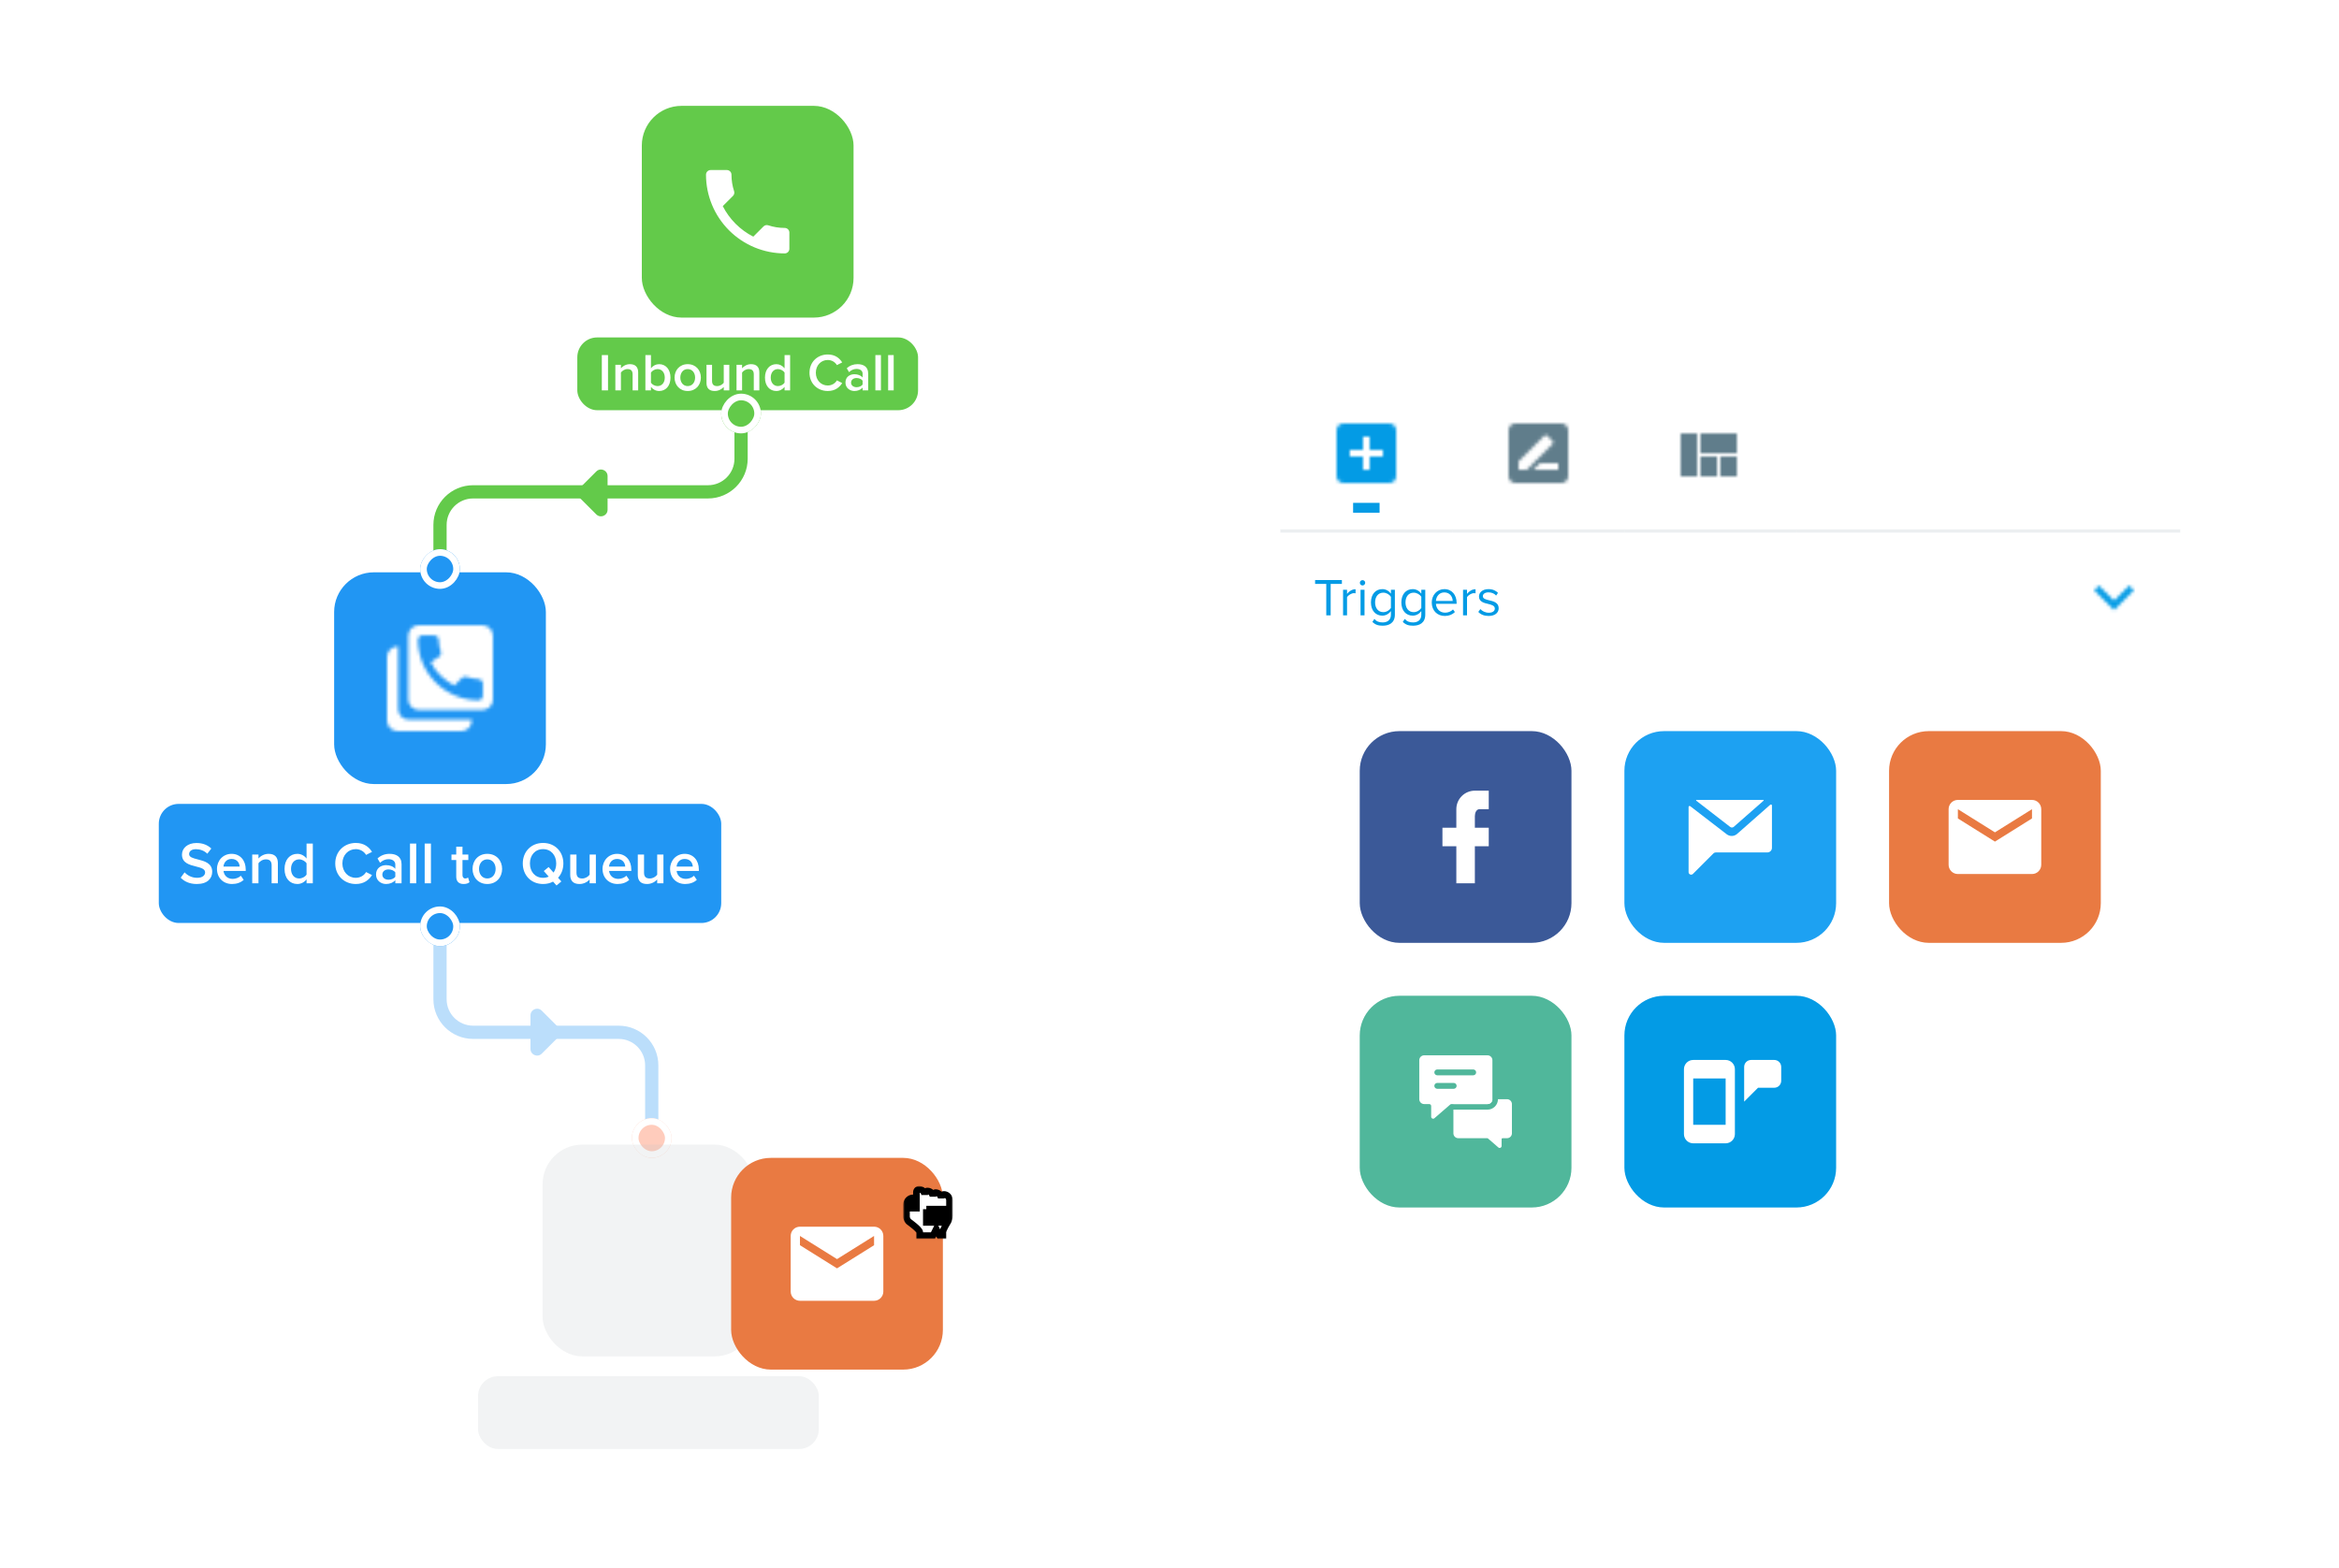 <svg width="707" height="474" viewBox="0 0 707 474" fill="none" xmlns="http://www.w3.org/2000/svg">
<rect x="48" y="243" width="170" height="36" rx="6" fill="#2196F3"/>
<path d="M54.624 265.309C55.685 266.442 57.286 267.216 59.499 267.216C62.737 267.216 64.141 265.507 64.141 263.51C64.141 260.901 61.784 260.29 59.805 259.786C58.384 259.426 57.16 259.12 57.16 258.185C57.16 257.285 57.952 256.692 59.193 256.692C60.453 256.692 61.73 257.123 62.665 258.059L63.871 256.494C62.755 255.414 61.244 254.821 59.373 254.821C56.747 254.821 55.002 256.35 55.002 258.329C55.002 260.865 57.304 261.441 59.265 261.927C60.722 262.305 62 262.628 62 263.708C62 264.499 61.316 265.345 59.589 265.345C57.916 265.345 56.621 264.571 55.793 263.69L54.624 265.309ZM65.585 262.646C65.585 265.399 67.528 267.216 70.137 267.216C71.522 267.216 72.799 266.784 73.663 265.957L72.799 264.715C72.188 265.327 71.18 265.669 70.335 265.669C68.698 265.669 67.708 264.589 67.564 263.276H74.275V262.826C74.275 260.092 72.601 258.095 69.993 258.095C67.42 258.095 65.585 260.128 65.585 262.646ZM69.993 259.642C71.702 259.642 72.403 260.919 72.439 261.945H67.546C67.636 260.883 68.374 259.642 69.993 259.642ZM83.993 267V260.883C83.993 259.102 83.057 258.095 81.186 258.095C79.819 258.095 78.704 258.815 78.128 259.498V258.311H76.239V267H78.128V260.937C78.56 260.344 79.387 259.768 80.359 259.768C81.42 259.768 82.104 260.218 82.104 261.567V267H83.993ZM94.552 267V255.001H92.663V259.516C91.961 258.599 90.954 258.095 89.874 258.095C87.626 258.095 86.007 259.858 86.007 262.664C86.007 265.525 87.644 267.216 89.874 267.216C90.99 267.216 91.997 266.676 92.663 265.813V267H94.552ZM92.663 264.391C92.231 265.039 91.314 265.543 90.414 265.543C88.921 265.543 87.967 264.337 87.967 262.664C87.967 260.973 88.921 259.768 90.414 259.768C91.314 259.768 92.231 260.29 92.663 260.937V264.391ZM107.541 267.216C110.059 267.216 111.534 265.957 112.452 264.517L110.653 263.6C110.077 264.607 108.926 265.345 107.541 265.345C105.256 265.345 103.493 263.528 103.493 261.009C103.493 258.491 105.256 256.674 107.541 256.674C108.926 256.674 110.077 257.429 110.653 258.419L112.452 257.501C111.552 256.062 110.059 254.803 107.541 254.803C104.087 254.803 101.334 257.321 101.334 261.009C101.334 264.697 104.087 267.216 107.541 267.216ZM121.379 267V261.243C121.379 258.904 119.688 258.095 117.763 258.095C116.377 258.095 115.118 258.545 114.111 259.498L114.884 260.811C115.64 260.074 116.485 259.714 117.457 259.714C118.662 259.714 119.49 260.326 119.49 261.333V262.628C118.86 261.891 117.853 261.513 116.683 261.513C115.262 261.513 113.661 262.341 113.661 264.337C113.661 266.262 115.262 267.216 116.683 267.216C117.835 267.216 118.842 266.802 119.49 266.065V267H121.379ZM119.49 265.021C119.058 265.615 118.248 265.921 117.421 265.921C116.359 265.921 115.568 265.309 115.568 264.373C115.568 263.42 116.359 262.808 117.421 262.808C118.248 262.808 119.058 263.114 119.49 263.708V265.021ZM125.817 267V255.001H123.928V267H125.817ZM130.256 267V255.001H128.367V267H130.256ZM140.135 267.216C141.017 267.216 141.575 266.982 141.916 266.658L141.467 265.237C141.323 265.399 140.981 265.543 140.621 265.543C140.081 265.543 139.794 265.111 139.794 264.517V259.966H141.557V258.311H139.794V255.936H137.905V258.311H136.465V259.966H137.905V264.985C137.905 266.424 138.678 267.216 140.135 267.216ZM147.294 267.216C150.082 267.216 151.773 265.147 151.773 262.646C151.773 260.164 150.082 258.095 147.294 258.095C144.541 258.095 142.832 260.164 142.832 262.646C142.832 265.147 144.541 267.216 147.294 267.216ZM147.294 265.543C145.692 265.543 144.793 264.194 144.793 262.646C144.793 261.117 145.692 259.768 147.294 259.768C148.913 259.768 149.812 261.117 149.812 262.646C149.812 264.194 148.913 265.543 147.294 265.543ZM170.288 261.009C170.288 257.429 167.752 254.803 164.154 254.803C160.556 254.803 158.019 257.429 158.019 261.009C158.019 264.589 160.556 267.216 164.154 267.216C165.287 267.216 166.312 266.964 167.176 266.496L168.219 267.666L169.677 266.442L168.687 265.327C169.695 264.23 170.288 262.736 170.288 261.009ZM164.154 265.345C161.725 265.345 160.178 263.474 160.178 261.009C160.178 258.527 161.725 256.674 164.154 256.674C166.564 256.674 168.129 258.527 168.129 261.009C168.129 262.071 167.842 263.024 167.32 263.762L165.827 262.089L164.37 263.294L165.863 264.985C165.359 265.219 164.783 265.345 164.154 265.345ZM180.115 267V258.311H178.226V264.409C177.776 265.003 176.948 265.543 175.995 265.543C174.933 265.543 174.25 265.129 174.25 263.78V258.311H172.361V264.463C172.361 266.244 173.278 267.216 175.149 267.216C176.517 267.216 177.596 266.55 178.226 265.849V267H180.115ZM182.128 262.646C182.128 265.399 184.071 267.216 186.68 267.216C188.065 267.216 189.342 266.784 190.206 265.957L189.342 264.715C188.731 265.327 187.723 265.669 186.878 265.669C185.241 265.669 184.251 264.589 184.107 263.276H190.818V262.826C190.818 260.092 189.144 258.095 186.536 258.095C183.963 258.095 182.128 260.128 182.128 262.646ZM186.536 259.642C188.245 259.642 188.947 260.919 188.983 261.945H184.089C184.179 260.883 184.917 259.642 186.536 259.642ZM200.536 267V258.311H198.647V264.409C198.197 265.003 197.369 265.543 196.416 265.543C195.355 265.543 194.671 265.129 194.671 263.78V258.311H192.782V264.463C192.782 266.244 193.699 267.216 195.57 267.216C196.938 267.216 198.017 266.55 198.647 265.849V267H200.536ZM202.55 262.646C202.55 265.399 204.492 267.216 207.101 267.216C208.486 267.216 209.764 266.784 210.627 265.957L209.764 264.715C209.152 265.327 208.144 265.669 207.299 265.669C205.662 265.669 204.672 264.589 204.528 263.276H211.239V262.826C211.239 260.092 209.566 258.095 206.957 258.095C204.385 258.095 202.55 260.128 202.55 262.646ZM206.957 259.642C208.666 259.642 209.368 260.919 209.404 261.945H204.51C204.6 260.883 205.338 259.642 206.957 259.642Z" fill="white"/>
<rect x="101" y="173" width="64" height="64" rx="12" fill="#2196F3"/>
<mask id="mask0_1526_2237" style="mask-type:alpha" maskUnits="userSpaceOnUse" x="101" y="173" width="64" height="64">
<path d="M120.339 214.322V195.4H120.2C118.391 195.4 117 196.791 117 198.6V217.8C117 219.609 118.391 221 120.2 221H139.4C141.209 221 142.6 219.609 142.6 217.8V217.522H123.678C121.87 217.661 120.339 216.13 120.339 214.322Z" fill="black"/>
<path d="M145.8 189H126.6C124.791 189 123.4 190.391 123.4 192.2V211.4C123.4 213.209 124.791 214.6 126.6 214.6H145.8C147.609 214.6 149 213.209 149 211.4V192.2C149 190.391 147.609 189 145.8 189ZM145.939 210.426C145.939 210.844 145.522 211.678 144.687 211.678C134.67 211.678 126.322 203.609 126.322 193.313C126.322 192.896 126.739 192.061 127.574 192.061H131.33C131.748 192.061 132.583 192.478 132.583 193.313C132.583 194.704 132.861 195.957 133.278 197.07C133.278 197.487 133.278 197.765 133 198.322L130.217 200.13C131.609 203.191 134.252 205.557 137.313 207.226L139.678 204.861C139.957 204.583 140.374 204.443 140.93 204.583C142.183 205 143.574 205.278 144.687 205.278C145.104 205.278 145.939 205.696 145.939 206.53V210.426Z" fill="black"/>
</mask>
<g mask="url(#mask0_1526_2237)">
<rect x="101" y="173" width="64" height="64" fill="white"/>
</g>
<rect x="174.5" y="102" width="103" height="22" rx="6" fill="#63CA4A"/>
<path d="M183.781 118V107.328H181.909V118H183.781ZM192.898 118V112.56C192.898 110.976 192.066 110.08 190.402 110.08C189.186 110.08 188.194 110.72 187.682 111.328V110.272H186.002V118H187.682V112.608C188.066 112.08 188.802 111.568 189.666 111.568C190.61 111.568 191.218 111.968 191.218 113.168V118H192.898ZM196.76 118V116.944C197.352 117.712 198.232 118.192 199.24 118.192C201.208 118.192 202.664 116.688 202.664 114.144C202.664 111.648 201.224 110.08 199.24 110.08C198.264 110.08 197.368 110.528 196.76 111.344V107.328H195.08V118H196.76ZM196.76 112.624C197.128 112.048 197.96 111.568 198.744 111.568C200.088 111.568 200.936 112.64 200.936 114.144C200.936 115.648 200.088 116.704 198.744 116.704C197.96 116.704 197.128 116.256 196.76 115.68V112.624ZM207.865 118.192C210.345 118.192 211.849 116.352 211.849 114.128C211.849 111.92 210.345 110.08 207.865 110.08C205.417 110.08 203.897 111.92 203.897 114.128C203.897 116.352 205.417 118.192 207.865 118.192ZM207.865 116.704C206.441 116.704 205.641 115.504 205.641 114.128C205.641 112.768 206.441 111.568 207.865 111.568C209.305 111.568 210.105 112.768 210.105 114.128C210.105 115.504 209.305 116.704 207.865 116.704ZM220.445 118V110.272H218.765V115.696C218.365 116.224 217.629 116.704 216.781 116.704C215.837 116.704 215.229 116.336 215.229 115.136V110.272H213.549V115.744C213.549 117.328 214.365 118.192 216.029 118.192C217.245 118.192 218.205 117.6 218.765 116.976V118H220.445ZM229.523 118V112.56C229.523 110.976 228.691 110.08 227.027 110.08C225.811 110.08 224.819 110.72 224.307 111.328V110.272H222.627V118H224.307V112.608C224.691 112.08 225.427 111.568 226.291 111.568C227.235 111.568 227.843 111.968 227.843 113.168V118H229.523ZM238.825 118V107.328H237.145V111.344C236.521 110.528 235.625 110.08 234.665 110.08C232.665 110.08 231.225 111.648 231.225 114.144C231.225 116.688 232.681 118.192 234.665 118.192C235.657 118.192 236.553 117.712 237.145 116.944V118H238.825ZM237.145 115.68C236.761 116.256 235.945 116.704 235.145 116.704C233.817 116.704 232.969 115.632 232.969 114.144C232.969 112.64 233.817 111.568 235.145 111.568C235.945 111.568 236.761 112.032 237.145 112.608V115.68ZM250.199 118.192C252.439 118.192 253.751 117.072 254.567 115.792L252.967 114.976C252.455 115.872 251.431 116.528 250.199 116.528C248.167 116.528 246.599 114.912 246.599 112.672C246.599 110.432 248.167 108.816 250.199 108.816C251.431 108.816 252.455 109.488 252.967 110.368L254.567 109.552C253.767 108.272 252.439 107.152 250.199 107.152C247.127 107.152 244.679 109.392 244.679 112.672C244.679 115.952 247.127 118.192 250.199 118.192ZM262.418 118V112.88C262.418 110.8 260.914 110.08 259.202 110.08C257.97 110.08 256.85 110.48 255.954 111.328L256.642 112.496C257.314 111.84 258.066 111.52 258.93 111.52C260.002 111.52 260.738 112.064 260.738 112.96V114.112C260.178 113.456 259.282 113.12 258.242 113.12C256.978 113.12 255.554 113.856 255.554 115.632C255.554 117.344 256.978 118.192 258.242 118.192C259.266 118.192 260.162 117.824 260.738 117.168V118H262.418ZM260.738 116.24C260.354 116.768 259.634 117.04 258.898 117.04C257.954 117.04 257.25 116.496 257.25 115.664C257.25 114.816 257.954 114.272 258.898 114.272C259.634 114.272 260.354 114.544 260.738 115.072V116.24ZM266.276 118V107.328H264.596V118H266.276ZM270.135 118V107.328H268.455V118H270.135Z" fill="white"/>
<rect x="194" y="32" width="64" height="64" rx="12" fill="#63CA4A"/>
<path d="M218.468 62.306C220.484 66.268 223.732 69.516 227.694 71.532L230.774 68.452C231.166 68.06 231.712 67.948 232.202 68.102C233.77 68.62 235.45 68.9 237.2 68.9C237.572 68.9 237.928 69.047 238.19 69.31C238.453 69.573 238.6 69.929 238.6 70.3V75.2C238.6 75.571 238.453 75.927 238.19 76.19C237.928 76.452 237.572 76.6 237.2 76.6C230.888 76.6 224.835 74.092 220.371 69.629C215.908 65.166 213.4 59.112 213.4 52.8C213.4 52.429 213.548 52.072 213.81 51.81C214.073 51.547 214.429 51.4 214.8 51.4H219.7C220.072 51.4 220.428 51.547 220.69 51.81C220.953 52.072 221.1 52.429 221.1 52.8C221.1 54.55 221.38 56.23 221.898 57.798C222.052 58.288 221.94 58.834 221.548 59.226L218.468 62.306Z" fill="white"/>
<path d="M137 170C137 172.209 135.209 174 133 174C130.791 174 129 172.209 129 170L137 170ZM220 128C220 125.791 221.791 124 224 124C226.209 124 228 125.791 228 128L220 128ZM214 148.673L214 152.673L214 148.673ZM214 152.673L143 152.673L143 144.673L214 144.673L214 152.673ZM137 158.673L137 170L129 170L129 158.673L137 158.673ZM220 138.673L220 128L228 128L228 138.673L220 138.673ZM143 152.673C139.686 152.673 137 155.36 137 158.673L129 158.673C129 150.941 135.268 144.673 143 144.673L143 152.673ZM214 144.673C217.314 144.673 220 141.987 220 138.673L228 138.673C228 146.405 221.732 152.673 214 152.673L214 144.673Z" fill="white"/>
<mask id="mask1_1526_2237" style="mask-type:alpha" maskUnits="userSpaceOnUse" x="172" y="139" width="14" height="20">
<rect width="20" height="14" transform="matrix(0 1 1 -1.8711e-08 172 139)" fill="#039BE5"/>
</mask>
<g mask="url(#mask1_1526_2237)">
<path d="M179.528 156.192L174.457 151.121C173.286 149.95 173.286 148.05 174.457 146.879L179.528 141.808C181.418 139.918 184.649 141.256 184.649 143.929L184.649 154.071C184.649 156.744 181.418 158.082 179.528 156.192Z" fill="#63CA4A" stroke="white" stroke-width="2"/>
</g>
<path d="M135 170C135 171.105 134.105 172 133 172C131.895 172 131 171.105 131 170L135 170ZM222 128C222 126.895 222.895 126 224 126C225.105 126 226 126.895 226 128L222 128ZM143 148.673L143 150.673L143 148.673ZM214 148.673L214 150.673L214 148.673ZM214 150.673L143 150.673L143 146.673L214 146.673L214 150.673ZM135 158.673L135 170L131 170L131 158.673L135 158.673ZM222 138.673L222 128L226 128L226 138.673L222 138.673ZM143 150.673C138.582 150.673 135 154.255 135 158.673L131 158.673C131 152.046 136.373 146.673 143 146.673L143 150.673ZM214 146.673C218.418 146.673 222 143.092 222 138.673L226 138.673C226 145.301 220.627 150.673 214 150.673L214 146.673Z" fill="#63CA4A"/>
<g clip-path="url(#clip0_1526_2237)">
<rect width="12" height="12" transform="matrix(1 -6.24223e-08 -4.37114e-08 -1 127 178)" fill="#2196F3"/>
</g>
<rect x="1" y="-1" width="10" height="10" rx="5" transform="matrix(1 -6.24223e-08 -4.37114e-08 -1 127 176)" stroke="white" stroke-width="2"/>
<g clip-path="url(#clip1_1526_2237)">
<rect width="12" height="12" transform="matrix(1 -6.24223e-08 -4.37114e-08 -1 218 131)" fill="#63CA4A"/>
</g>
<rect x="1" y="-1" width="10" height="10" rx="5" transform="matrix(1 -6.24223e-08 -4.37114e-08 -1 218 129)" stroke="white" stroke-width="2"/>
<path d="M193 342C193 344.209 194.791 346 197 346C199.209 346 201 344.209 201 342L193 342ZM137 283C137 280.791 135.209 279 133 279C130.791 279 129 280.791 129 283L137 283ZM187 312.041L187 316.041L187 312.041ZM143 316.041L187 316.041L187 308.041L143 308.041L143 316.041ZM193 322.041L193 342L201 342L201 322.041L193 322.041ZM137 302.041L137 283L129 283L129 302.041L137 302.041ZM187 316.041C190.314 316.041 193 318.728 193 322.041L201 322.041C201 314.309 194.732 308.041 187 308.041L187 316.041ZM143 308.041C139.686 308.041 137 305.355 137 302.041L129 302.041C129 309.773 135.268 316.041 143 316.041L143 308.041Z" fill="white"/>
<mask id="mask2_1526_2237" style="mask-type:alpha" maskUnits="userSpaceOnUse" x="158" y="302" width="14" height="20">
<rect x="172" y="302" width="20" height="14" transform="rotate(90 172 302)" fill="#039BE5"/>
</mask>
<g mask="url(#mask2_1526_2237)">
<path d="M164.472 319.192L169.543 314.121C170.714 312.95 170.714 311.05 169.543 309.879L164.472 304.808C162.582 302.918 159.351 304.256 159.351 306.929L159.351 317.071C159.351 319.744 162.582 321.082 164.472 319.192Z" fill="#BBDEFB" stroke="white" stroke-width="2"/>
</g>
<path d="M143 312.041L143 310.041H143L143 312.041ZM187 312.041L187 314.041H187L187 312.041ZM195 342C195 343.105 195.895 344 197 344C198.105 344 199 343.105 199 342L195 342ZM135 283C135 281.895 134.105 281 133 281C131.895 281 131 281.895 131 283L135 283ZM143 314.041L187 314.041L187 310.041L143 310.041L143 314.041ZM195 322.041L195 342L199 342L199 322.041L195 322.041ZM135 302.041L135 283L131 283L131 302.041L135 302.041ZM187 314.041C191.418 314.041 195 317.623 195 322.041L199 322.041C199 315.414 193.627 310.041 187 310.041L187 314.041ZM143 310.041C138.582 310.041 135 306.46 135 302.041L131 302.041C131 308.669 136.373 314.041 143 314.041L143 310.041Z" fill="#BBDEFB"/>
<g clip-path="url(#clip2_1526_2237)">
<rect x="203" y="350" width="12" height="12" transform="rotate(-180 203 350)" fill="#FFCCBC"/>
</g>
<rect x="202" y="349" width="10" height="10" rx="5" transform="rotate(-180 202 349)" stroke="white" stroke-width="2"/>
<g clip-path="url(#clip3_1526_2237)">
<rect x="139" y="286" width="12" height="12" transform="rotate(-180 139 286)" fill="#2196F3"/>
</g>
<rect x="138" y="285" width="10" height="10" rx="5" transform="rotate(-180 138 285)" stroke="white" stroke-width="2"/>
<g opacity="0.2" filter="url(#filter0_i_1526_2237)">
<rect x="144.5" y="414" width="103" height="22" rx="6" fill="#BDC3C7"/>
<path d="M153.781 430V419.328H151.909V430H153.781ZM162.898 430V424.56C162.898 422.976 162.066 422.08 160.402 422.08C159.186 422.08 158.194 422.72 157.682 423.328V422.272H156.002V430H157.682V424.608C158.066 424.08 158.802 423.568 159.666 423.568C160.61 423.568 161.218 423.968 161.218 425.168V430H162.898ZM166.76 430V428.944C167.352 429.712 168.232 430.192 169.24 430.192C171.208 430.192 172.664 428.688 172.664 426.144C172.664 423.648 171.224 422.08 169.24 422.08C168.264 422.08 167.368 422.528 166.76 423.344V419.328H165.08V430H166.76ZM166.76 424.624C167.128 424.048 167.96 423.568 168.744 423.568C170.088 423.568 170.936 424.64 170.936 426.144C170.936 427.648 170.088 428.704 168.744 428.704C167.96 428.704 167.128 428.256 166.76 427.68V424.624ZM177.865 430.192C180.345 430.192 181.849 428.352 181.849 426.128C181.849 423.92 180.345 422.08 177.865 422.08C175.417 422.08 173.897 423.92 173.897 426.128C173.897 428.352 175.417 430.192 177.865 430.192ZM177.865 428.704C176.441 428.704 175.641 427.504 175.641 426.128C175.641 424.768 176.441 423.568 177.865 423.568C179.305 423.568 180.105 424.768 180.105 426.128C180.105 427.504 179.305 428.704 177.865 428.704ZM190.445 430V422.272H188.765V427.696C188.365 428.224 187.629 428.704 186.781 428.704C185.837 428.704 185.229 428.336 185.229 427.136V422.272H183.549V427.744C183.549 429.328 184.365 430.192 186.029 430.192C187.245 430.192 188.205 429.6 188.765 428.976V430H190.445ZM199.523 430V424.56C199.523 422.976 198.691 422.08 197.027 422.08C195.811 422.08 194.819 422.72 194.307 423.328V422.272H192.627V430H194.307V424.608C194.691 424.08 195.427 423.568 196.291 423.568C197.235 423.568 197.843 423.968 197.843 425.168V430H199.523ZM208.825 430V419.328H207.145V423.344C206.521 422.528 205.625 422.08 204.665 422.08C202.665 422.08 201.225 423.648 201.225 426.144C201.225 428.688 202.681 430.192 204.665 430.192C205.657 430.192 206.553 429.712 207.145 428.944V430H208.825ZM207.145 427.68C206.761 428.256 205.945 428.704 205.145 428.704C203.817 428.704 202.969 427.632 202.969 426.144C202.969 424.64 203.817 423.568 205.145 423.568C205.945 423.568 206.761 424.032 207.145 424.608V427.68ZM220.199 430.192C222.439 430.192 223.751 429.072 224.567 427.792L222.967 426.976C222.455 427.872 221.431 428.528 220.199 428.528C218.167 428.528 216.599 426.912 216.599 424.672C216.599 422.432 218.167 420.816 220.199 420.816C221.431 420.816 222.455 421.488 222.967 422.368L224.567 421.552C223.767 420.272 222.439 419.152 220.199 419.152C217.127 419.152 214.679 421.392 214.679 424.672C214.679 427.952 217.127 430.192 220.199 430.192ZM232.418 430V424.88C232.418 422.8 230.914 422.08 229.202 422.08C227.97 422.08 226.85 422.48 225.954 423.328L226.642 424.496C227.314 423.84 228.066 423.52 228.93 423.52C230.002 423.52 230.738 424.064 230.738 424.96V426.112C230.178 425.456 229.282 425.12 228.242 425.12C226.978 425.12 225.554 425.856 225.554 427.632C225.554 429.344 226.978 430.192 228.242 430.192C229.266 430.192 230.162 429.824 230.738 429.168V430H232.418ZM230.738 428.24C230.354 428.768 229.634 429.04 228.898 429.04C227.954 429.04 227.25 428.496 227.25 427.664C227.25 426.816 227.954 426.272 228.898 426.272C229.634 426.272 230.354 426.544 230.738 427.072V428.24ZM236.276 430V419.328H234.596V430H236.276ZM240.135 430V419.328H238.455V430H240.135Z" fill="#BDC3C7"/>
<rect x="164" y="344" width="64" height="64" rx="12" fill="#BDC3C7"/>
<path d="M188.468 374.306C190.484 378.268 193.732 381.516 197.694 383.532L200.774 380.452C201.166 380.06 201.712 379.948 202.202 380.102C203.77 380.62 205.45 380.9 207.2 380.9C207.572 380.9 207.928 381.048 208.19 381.31C208.453 381.573 208.6 381.929 208.6 382.3V387.2C208.6 387.572 208.453 387.928 208.19 388.19C207.928 388.453 207.572 388.6 207.2 388.6C200.888 388.6 194.835 386.093 190.371 381.63C185.908 377.166 183.4 371.113 183.4 364.8C183.4 364.429 183.548 364.073 183.81 363.81C184.073 363.548 184.429 363.4 184.8 363.4H189.7C190.072 363.4 190.428 363.548 190.69 363.81C190.953 364.073 191.1 364.429 191.1 364.8C191.1 366.55 191.38 368.23 191.898 369.798C192.052 370.288 191.94 370.834 191.548 371.226L188.468 374.306Z" fill="#BDC3C7"/>
</g>
<g filter="url(#filter1_d_1526_2237)">
<rect x="221" y="318" width="64" height="64" rx="12" fill="#E97A42"/>
<path d="M264.2 344.4L253 351.4L241.8 344.4V341.6L253 348.6L264.2 341.6V344.4ZM264.2 338.8H241.8C240.246 338.8 239 340.046 239 341.6V358.4C239 359.142 239.295 359.855 239.82 360.38C240.345 360.905 241.057 361.2 241.8 361.2H264.2C264.943 361.2 265.655 360.905 266.18 360.38C266.705 359.855 267 359.142 267 358.4V341.6C267 340.046 265.74 338.8 264.2 338.8Z" fill="white"/>
</g>
<g filter="url(#filter2_d_1526_2237)">
<mask id="path-36-outside-1_1526_2237" maskUnits="userSpaceOnUse" x="273" y="358" width="15" height="16" fill="black">
<rect fill="white" x="273" y="358" width="15" height="16"/>
<path fill-rule="evenodd" clip-rule="evenodd" d="M284 373L283 371L282 373H278V371.963C278 371.145 274.8 368.863 274.8 368.863C274.358 368.535 274 367.828 274 367.27V363.667C274 362.521 274.895 361.593 276 361.593V364.704H277V359.864C277 359.387 277.373 359 277.833 359C278.754 359 279.5 359.774 279.5 360.728V360.383C279.5 359.905 279.873 359.519 280.333 359.519C281.254 359.519 282 360.292 282 361.247V360.901C282 360.424 282.373 360.037 282.833 360C283.754 360.037 284.5 360.811 284.5 361.765V361.42C284.5 360.942 284.873 360.556 285.333 360.556C286.254 360.556 287 361.329 287 362.284V367.004C287 367.554 286.763 368.381 286.475 368.857C286.475 368.857 285 371.145 285 371.963V373H284ZM280 365L281 365V369H280V365V365ZM282 365L283 365V369H282V365V365ZM284 365L285 365V369H284V365V365Z"/>
</mask>
<path fill-rule="evenodd" clip-rule="evenodd" d="M284 373L283 371L282 373H278V371.963C278 371.145 274.8 368.863 274.8 368.863C274.358 368.535 274 367.828 274 367.27V363.667C274 362.521 274.895 361.593 276 361.593V364.704H277V359.864C277 359.387 277.373 359 277.833 359C278.754 359 279.5 359.774 279.5 360.728V360.383C279.5 359.905 279.873 359.519 280.333 359.519C281.254 359.519 282 360.292 282 361.247V360.901C282 360.424 282.373 360.037 282.833 360C283.754 360.037 284.5 360.811 284.5 361.765V361.42C284.5 360.942 284.873 360.556 285.333 360.556C286.254 360.556 287 361.329 287 362.284V367.004C287 367.554 286.763 368.381 286.475 368.857C286.475 368.857 285 371.145 285 371.963V373H284ZM280 365L281 365V369H280V365V365ZM282 365L283 365V369H282V365V365ZM284 365L285 365V369H284V365V365Z" fill="white"/>
<path d="M284 373L283.106 373.447L283.382 374H284V373ZM283 371L283.894 370.553L283 368.764L282.106 370.553L283 371ZM282 373V374H282.618L282.894 373.447L282 373ZM278 373H277V374H278V373ZM274.8 368.863L274.203 369.666L274.211 369.672L274.219 369.678L274.8 368.863ZM276 361.593H277V360.593H276V361.593ZM276 364.704H275V365.704H276V364.704ZM277 364.704V365.704H278V364.704H277ZM282.833 360L282.874 359.001L282.813 358.998L282.753 359.003L282.833 360ZM286.475 368.857L287.315 369.399L287.323 369.387L287.33 369.375L286.475 368.857ZM285 373V374H286V373H285ZM281 365H282V364L281 364L281 365ZM281 369V370H282V369H281ZM280 369H279V370H280V369ZM283 365H284V364L283 364L283 365ZM283 369V370H284V369H283ZM282 369H281V370H282V369ZM285 365H286V364L285 364L285 365ZM285 369V370H286V369H285ZM284 369H283V370H284V369ZM284.894 372.553L283.894 370.553L282.106 371.447L283.106 373.447L284.894 372.553ZM282.106 370.553L281.106 372.553L282.894 373.447L283.894 371.447L282.106 370.553ZM282 372H278V374H282V372ZM279 373V371.963H277V373H279ZM279 371.963C279 371.574 278.826 371.252 278.712 371.067C278.579 370.854 278.41 370.647 278.239 370.46C277.895 370.083 277.456 369.688 277.043 369.341C276.626 368.99 276.211 368.668 275.903 368.435C275.748 368.318 275.619 368.222 275.528 368.156C275.482 368.122 275.446 368.096 275.421 368.078C275.408 368.069 275.399 368.062 275.392 368.057C275.388 368.055 275.386 368.053 275.384 368.052C275.383 368.051 275.382 368.05 275.381 368.05C275.381 368.05 275.381 368.05 275.381 368.049C275.381 368.049 275.381 368.049 275.38 368.049C275.38 368.049 275.38 368.049 274.8 368.863C274.219 369.678 274.219 369.678 274.219 369.678C274.219 369.678 274.219 369.678 274.219 369.678C274.219 369.678 274.219 369.678 274.219 369.678C274.22 369.678 274.22 369.678 274.221 369.679C274.222 369.679 274.224 369.681 274.226 369.683C274.232 369.686 274.24 369.692 274.251 369.7C274.273 369.716 274.305 369.74 274.347 369.77C274.431 369.832 274.552 369.921 274.697 370.031C274.989 370.251 275.374 370.55 275.756 370.872C276.144 371.198 276.505 371.527 276.761 371.807C276.89 371.949 276.971 372.055 277.013 372.123C277.074 372.22 277 372.148 277 371.963H279ZM275.396 368.061C275.332 368.013 275.222 367.892 275.127 367.703C275.033 367.515 275 367.354 275 367.27H273C273 367.745 273.146 368.215 273.341 368.602C273.536 368.989 273.826 369.386 274.203 369.666L275.396 368.061ZM275 367.27V363.667H273V367.27H275ZM275 363.667C275 363.039 275.482 362.593 276 362.593V360.593C274.309 360.593 273 362.004 273 363.667H275ZM275 361.593V364.704H277V361.593H275ZM276 365.704H277V363.704H276V365.704ZM278 364.704V359.864H276V364.704H278ZM278 359.864C278 359.89 277.989 359.921 277.964 359.947C277.938 359.974 277.891 360 277.833 360V358C276.787 358 276 358.869 276 359.864H278ZM277.833 360C278.168 360 278.5 360.291 278.5 360.728H280.5C280.5 359.256 279.34 358 277.833 358V360ZM280.5 360.728V360.383H278.5V360.728H280.5ZM280.5 360.383C280.5 360.408 280.489 360.439 280.464 360.466C280.438 360.493 280.391 360.519 280.333 360.519V358.519C279.287 358.519 278.5 359.388 278.5 360.383H280.5ZM280.333 360.519C280.668 360.519 281 360.81 281 361.247H283C283 359.774 281.84 358.519 280.333 358.519V360.519ZM283 361.247V360.901H281V361.247H283ZM283 360.901C283 360.929 282.988 360.954 282.974 360.969C282.962 360.982 282.941 360.995 282.914 360.997L282.753 359.003C281.787 359.081 281 359.889 281 360.901H283ZM282.793 360.999C283.168 361.014 283.5 361.337 283.5 361.765H285.5C285.5 360.284 284.34 359.06 282.874 359.001L282.793 360.999ZM285.5 361.765V361.42H283.5V361.765H285.5ZM285.5 361.42C285.5 361.445 285.489 361.476 285.464 361.503C285.438 361.53 285.391 361.556 285.333 361.556V359.556C284.287 359.556 283.5 360.425 283.5 361.42H285.5ZM285.333 361.556C285.668 361.556 286 361.847 286 362.284H288C288 360.811 286.84 359.556 285.333 359.556V361.556ZM286 362.284V367.004H288V362.284H286ZM286 367.004C286 367.156 285.963 367.404 285.884 367.685C285.804 367.964 285.703 368.201 285.619 368.339L287.33 369.375C287.534 369.038 287.696 368.623 287.807 368.232C287.918 367.843 288 367.402 288 367.004H286ZM286.475 368.857C285.634 368.315 285.634 368.316 285.634 368.316C285.634 368.316 285.634 368.316 285.634 368.316C285.634 368.316 285.634 368.316 285.633 368.316C285.633 368.317 285.633 368.317 285.632 368.318C285.631 368.32 285.63 368.322 285.628 368.324C285.625 368.329 285.62 368.337 285.615 368.346C285.603 368.364 285.586 368.391 285.565 368.425C285.522 368.493 285.462 368.589 285.39 368.708C285.246 368.944 285.054 369.269 284.86 369.624C284.668 369.975 284.465 370.371 284.308 370.746C284.169 371.078 284 371.539 284 371.963H286C286 371.979 286.015 371.847 286.153 371.52C286.272 371.235 286.438 370.906 286.615 370.583C286.789 370.263 286.965 369.966 287.098 369.747C287.165 369.638 287.22 369.55 287.258 369.489C287.277 369.459 287.292 369.436 287.301 369.42C287.306 369.413 287.31 369.407 287.312 369.403C287.313 369.402 287.314 369.4 287.315 369.4C287.315 369.399 287.315 369.399 287.315 369.399C287.315 369.399 287.315 369.399 287.315 369.399C287.315 369.399 287.315 369.399 287.315 369.399C287.315 369.399 287.315 369.399 286.475 368.857ZM284 371.963V373H286V371.963H284ZM285 372H284V374H285V372ZM280 366L281 366L281 364L280 364L280 366ZM280 365V369H282V365H280ZM281 368H280V370H281V368ZM281 369V365H279V369H281ZM282 366L283 366L283 364L282 364L282 366ZM282 365V369H284V365H282ZM283 368H282V370H283V368ZM283 369V365H281V369H283ZM284 366L285 366L285 364L284 364L284 366ZM284 365V369H286V365H284ZM285 368H284V370H285V368ZM285 369V365H283V369H285Z" fill="black" mask="url(#path-36-outside-1_1526_2237)"/>
</g>
<g filter="url(#filter3_d_1526_2237)">
<rect x="387" y="105" width="272" height="264" rx="6" fill="white"/>
<mask id="mask3_1526_2237" style="mask-type:alpha" maskUnits="userSpaceOnUse" x="401" y="117" width="24" height="24">
<path d="M418 130H414V134H412V130H408V128H412V124H414V128H418V130ZM420 120H406C404.89 120 404 120.89 404 122V136C404 136.53 404.211 137.039 404.586 137.414C404.961 137.789 405.47 138 406 138H420C420.53 138 421.039 137.789 421.414 137.414C421.789 137.039 422 136.53 422 136V122C422 120.89 421.1 120 420 120Z" fill="#039BE5"/>
</mask>
<g mask="url(#mask3_1526_2237)">
<rect x="391.4" y="114.6" width="43" height="26" fill="#039BE5"/>
</g>
<rect x="409" y="144" width="8" height="3" fill="#039BE5"/>
<g opacity="0.24">
<line x1="387" y1="152.5" x2="439" y2="152.5" stroke="#B0BEC5"/>
</g>
<mask id="mask4_1526_2237" style="mask-type:alpha" maskUnits="userSpaceOnUse" x="453" y="117" width="24" height="24">
<path d="M471 134H463.5L465.5 132H471V134ZM459 134V131.5L466.88 123.65C467.07 123.45 467.39 123.45 467.59 123.65L469.35 125.41C469.55 125.61 469.55 125.92 469.35 126.12L461.47 134H459ZM472 120H458C456.89 120 456 120.89 456 122V136C456 136.53 456.211 137.039 456.586 137.414C456.961 137.789 457.47 138 458 138H472C472.53 138 473.039 137.789 473.414 137.414C473.789 137.039 474 136.53 474 136V122C474 120.89 473.1 120 472 120Z" fill="black"/>
</mask>
<g mask="url(#mask4_1526_2237)">
<rect x="443.4" y="114.6" width="43" height="26" fill="#607D8B"/>
</g>
<g opacity="0.24">
<line x1="439" y1="152.5" x2="491" y2="152.5" stroke="#B0BEC5"/>
</g>
<mask id="mask5_1526_2237" style="mask-type:alpha" maskUnits="userSpaceOnUse" x="505" y="117" width="24" height="24">
<path d="M514 123V129H525V123H514ZM520 136H525V130H520V136ZM508 136H513V123H508V136ZM514 136H519V130H514V136Z" fill="black"/>
</mask>
<g mask="url(#mask5_1526_2237)">
<rect x="495.4" y="114.6" width="43" height="26" fill="#607D8B"/>
</g>
<g opacity="0.24">
<line x1="491" y1="152.5" x2="543" y2="152.5" stroke="#B0BEC5"/>
</g>
<g opacity="0.24">
<line x1="543" y1="152.5" x2="659" y2="152.5" stroke="#B0BEC5"/>
</g>
<mask id="mask6_1526_2237" style="mask-type:alpha" maskUnits="userSpaceOnUse" x="627" y="161" width="24" height="24">
<path d="M634.41 169L639 173.59L643.59 169L645 170.42L639 176.42L633 170.42L634.41 169Z" fill="black"/>
</mask>
<g mask="url(#mask6_1526_2237)">
<rect x="627" y="161" width="24" height="24" fill="#039BE5"/>
</g>
<path d="M402.216 178V168.512H405.608V167.328H397.512V168.512H400.888V178H402.216ZM407.166 178V172.528C407.518 171.904 408.526 171.296 409.262 171.296C409.454 171.296 409.598 171.312 409.742 171.344V170.112C408.686 170.112 407.79 170.704 407.166 171.52V170.272H405.966V178H407.166ZM411.839 168.976C412.287 168.976 412.655 168.608 412.655 168.16C412.655 167.712 412.287 167.36 411.839 167.36C411.407 167.36 411.039 167.712 411.039 168.16C411.039 168.608 411.407 168.976 411.839 168.976ZM412.447 178V170.272H411.247V178H412.447ZM414.825 179.984C415.737 180.88 416.633 181.136 417.945 181.136C419.833 181.136 421.625 180.336 421.625 177.776V170.272H420.425V171.44C419.801 170.592 418.873 170.08 417.833 170.08C415.801 170.08 414.393 171.616 414.393 174.096C414.393 176.592 415.817 178.096 417.833 178.096C418.921 178.096 419.865 177.504 420.425 176.72V177.824C420.425 179.52 419.225 180.144 417.945 180.144C416.841 180.144 416.073 179.856 415.433 179.088L414.825 179.984ZM420.425 175.776C420.009 176.448 419.081 177.04 418.121 177.04C416.569 177.04 415.641 175.792 415.641 174.096C415.641 172.384 416.569 171.152 418.121 171.152C419.081 171.152 420.009 171.728 420.425 172.4V175.776ZM424.012 179.984C424.924 180.88 425.82 181.136 427.132 181.136C429.02 181.136 430.812 180.336 430.812 177.776V170.272H429.612V171.44C428.988 170.592 428.06 170.08 427.02 170.08C424.988 170.08 423.58 171.616 423.58 174.096C423.58 176.592 425.004 178.096 427.02 178.096C428.108 178.096 429.052 177.504 429.612 176.72V177.824C429.612 179.52 428.412 180.144 427.132 180.144C426.028 180.144 425.26 179.856 424.62 179.088L424.012 179.984ZM429.612 175.776C429.196 176.448 428.268 177.04 427.308 177.04C425.756 177.04 424.828 175.792 424.828 174.096C424.828 172.384 425.756 171.152 427.308 171.152C428.268 171.152 429.196 171.728 429.612 172.4V175.776ZM432.768 174.128C432.768 176.544 434.416 178.192 436.704 178.192C437.968 178.192 439.008 177.776 439.776 177.008L439.2 176.224C438.592 176.848 437.696 177.2 436.816 177.2C435.152 177.2 434.128 175.984 434.032 174.528H440.288V174.224C440.288 171.904 438.912 170.08 436.576 170.08C434.368 170.08 432.768 171.888 432.768 174.128ZM436.56 171.072C438.32 171.072 439.088 172.496 439.104 173.648H434.032C434.096 172.464 434.912 171.072 436.56 171.072ZM443.431 178V172.528C443.783 171.904 444.791 171.296 445.527 171.296C445.719 171.296 445.863 171.312 446.007 171.344V170.112C444.951 170.112 444.055 170.704 443.431 171.52V170.272H442.231V178H443.431ZM446.84 176.976C447.625 177.808 448.697 178.192 449.961 178.192C451.961 178.192 453.001 177.152 453.001 175.856C453.001 174.144 451.449 173.76 450.105 173.456C449.097 173.216 448.217 172.976 448.217 172.224C448.217 171.536 448.873 171.056 449.929 171.056C450.921 171.056 451.769 171.472 452.233 172.032L452.793 171.2C452.169 170.576 451.241 170.08 449.929 170.08C448.089 170.08 447.049 171.104 447.049 172.304C447.049 173.904 448.537 174.256 449.849 174.56C450.889 174.816 451.833 175.088 451.833 175.936C451.833 176.688 451.193 177.216 450.009 177.216C448.953 177.216 447.977 176.704 447.465 176.112L446.84 176.976Z" fill="#039BE5"/>
<g filter="url(#filter4_d_1526_2237)">
<rect x="411" y="209" width="64" height="64" rx="12" fill="#3B5998"/>
<path d="M450 227V232.6H447.2C446.234 232.6 445.8 233.734 445.8 234.7V238.2H450V243.8H445.8V255H440.2V243.8H436V238.2H440.2V232.6C440.2 231.115 440.79 229.69 441.84 228.64C442.89 227.59 444.315 227 445.8 227H450Z" fill="white"/>
<rect x="491" y="209" width="64" height="64" rx="12" fill="#1DA1F2"/>
<path d="M532.975 229.8H512.804C512.678 229.8 512.622 229.961 512.723 230.037L522.977 237.963C523.285 238.2 523.718 238.2 524.025 237.963L533.06 230.032C533.156 229.951 533.096 229.8 532.975 229.8Z" fill="white"/>
<path d="M510.4 251.619V231.931C510.4 231.679 510.692 231.533 510.894 231.689L521.929 240.18C522.846 240.886 524.131 240.86 525.018 240.115L535.091 231.251C535.287 231.08 535.6 231.221 535.6 231.483V244.282C535.6 245.053 534.975 245.673 534.209 245.673H518.613C518.356 245.673 518.11 245.773 517.928 245.955L511.72 252.163C511.231 252.652 510.4 252.309 510.4 251.619Z" fill="white"/>
<rect x="571" y="209" width="64" height="64" rx="12" fill="#E97A42"/>
<path d="M614.2 235.4L603 242.4L591.8 235.4V232.6L603 239.6L614.2 232.6V235.4ZM614.2 229.8H591.8C590.246 229.8 589 231.046 589 232.6V249.4C589 250.142 589.295 250.855 589.82 251.38C590.345 251.905 591.057 252.2 591.8 252.2H614.2C614.943 252.2 615.655 251.905 616.18 251.38C616.705 250.855 617 250.142 617 249.4V232.6C617 231.046 615.74 229.8 614.2 229.8Z" fill="white"/>
<rect x="411" y="289" width="64" height="64" rx="12" fill="#50B79B"/>
<path fill-rule="evenodd" clip-rule="evenodd" d="M430.474 307C429.66 307 429 307.66 429 308.474V320.263C429 321.077 429.66 321.736 430.474 321.736H432.006C432.332 321.736 432.596 322 432.596 322.326V325.573C432.596 326.078 433.189 326.349 433.571 326.019L438.35 321.88C438.457 321.788 438.594 321.736 438.736 321.736H449.631C450.445 321.736 451.105 321.077 451.105 320.263V308.474C451.105 307.66 450.445 307 449.631 307H430.474ZM433.552 312.158C433.552 311.669 433.948 311.274 434.436 311.274H445.306C445.795 311.274 446.19 311.669 446.19 312.158C446.19 312.646 445.795 313.042 445.306 313.042H434.436C433.948 313.042 433.552 312.646 433.552 312.158ZM434.436 315.35C433.947 315.35 433.551 315.746 433.551 316.234C433.551 316.723 433.947 317.119 434.436 317.119H439.407C439.895 317.119 440.291 316.723 440.291 316.234C440.291 315.746 439.895 315.35 439.407 315.35H434.436Z" fill="white"/>
<path d="M451.105 320.263C451.105 321.077 450.445 321.736 449.631 321.736L439.317 321.737C439.317 320.923 439.977 320.263 440.79 320.263L451.105 320.263Z" fill="white"/>
<path d="M452.784 320.263H455.527C456.341 320.263 457.001 320.923 457.001 321.737V330.579C457.001 331.393 456.341 332.053 455.527 332.053H454.178C454.015 332.053 453.883 332.185 453.883 332.347V334.409C453.883 334.914 453.29 335.186 452.908 334.855L449.755 332.125C449.702 332.078 449.633 332.053 449.562 332.053H440.79C439.977 332.053 439.317 331.393 439.317 330.579V323.417H449.631C451.372 323.417 452.784 322.005 452.784 320.263Z" fill="white"/>
<rect x="491" y="289" width="64" height="64" rx="12" fill="#039BE5"/>
<path d="M521.6 328V314H511.8V328H521.6ZM521.6 308.4C522.343 308.4 523.055 308.695 523.58 309.22C524.105 309.746 524.4 310.458 524.4 311.2V330.8C524.4 331.543 524.105 332.255 523.58 332.78C523.055 333.305 522.343 333.6 521.6 333.6H511.8C510.246 333.6 509 332.34 509 330.8V311.2C509 310.458 509.295 309.746 509.82 309.22C510.345 308.695 511.057 308.4 511.8 308.4H521.6ZM529.3 308.4H536.3C536.857 308.4 537.391 308.622 537.785 309.015C538.179 309.409 538.4 309.943 538.4 310.5V314.7C538.4 315.257 538.179 315.791 537.785 316.185C537.391 316.579 536.857 316.8 536.3 316.8H531.4L527.2 321V316.8V310.5C527.2 309.943 527.421 309.409 527.815 309.015C528.209 308.622 528.743 308.4 529.3 308.4Z" fill="white"/>
</g>
</g>
<defs>
<filter id="filter0_i_1526_2237" x="144.5" y="344" width="103" height="100" filterUnits="userSpaceOnUse" color-interpolation-filters="sRGB">
<feFlood flood-opacity="0" result="BackgroundImageFix"/>
<feBlend mode="normal" in="SourceGraphic" in2="BackgroundImageFix" result="shape"/>
<feColorMatrix in="SourceAlpha" type="matrix" values="0 0 0 0 0 0 0 0 0 0 0 0 0 0 0 0 0 0 127 0" result="hardAlpha"/>
<feOffset dy="2"/>
<feGaussianBlur stdDeviation="1.5"/>
<feComposite in2="hardAlpha" operator="arithmetic" k2="-1" k3="1"/>
<feColorMatrix type="matrix" values="0 0 0 0 0 0 0 0 0 0 0 0 0 0 0 0 0 0 0.19 0"/>
<feBlend mode="normal" in2="shape" result="effect1_innerShadow_1526_2237"/>
</filter>
<filter id="filter1_d_1526_2237" x="189" y="318" width="128" height="128" filterUnits="userSpaceOnUse" color-interpolation-filters="sRGB">
<feFlood flood-opacity="0" result="BackgroundImageFix"/>
<feColorMatrix in="SourceAlpha" type="matrix" values="0 0 0 0 0 0 0 0 0 0 0 0 0 0 0 0 0 0 127 0" result="hardAlpha"/>
<feOffset dy="32"/>
<feGaussianBlur stdDeviation="16"/>
<feColorMatrix type="matrix" values="0 0 0 0 0.149 0 0 0 0 0.196 0 0 0 0 0.22 0 0 0 0.32 0"/>
<feBlend mode="multiply" in2="BackgroundImageFix" result="effect1_dropShadow_1526_2237"/>
<feBlend mode="normal" in="SourceGraphic" in2="effect1_dropShadow_1526_2237" result="shape"/>
</filter>
<filter id="filter2_d_1526_2237" x="272" y="357.5" width="17" height="18" filterUnits="userSpaceOnUse" color-interpolation-filters="sRGB">
<feFlood flood-opacity="0" result="BackgroundImageFix"/>
<feColorMatrix in="SourceAlpha" type="matrix" values="0 0 0 0 0 0 0 0 0 0 0 0 0 0 0 0 0 0 127 0" result="hardAlpha"/>
<feOffset dy="0.5"/>
<feGaussianBlur stdDeviation="0.5"/>
<feColorMatrix type="matrix" values="0 0 0 0 0.329 0 0 0 0 0.431 0 0 0 0 0.478 0 0 0 0.24 0"/>
<feBlend mode="multiply" in2="BackgroundImageFix" result="effect1_dropShadow_1526_2237"/>
<feBlend mode="normal" in="SourceGraphic" in2="effect1_dropShadow_1526_2237" result="shape"/>
</filter>
<filter id="filter3_d_1526_2237" x="371" y="97" width="304" height="296" filterUnits="userSpaceOnUse" color-interpolation-filters="sRGB">
<feFlood flood-opacity="0" result="BackgroundImageFix"/>
<feColorMatrix in="SourceAlpha" type="matrix" values="0 0 0 0 0 0 0 0 0 0 0 0 0 0 0 0 0 0 127 0" result="hardAlpha"/>
<feOffset dy="8"/>
<feGaussianBlur stdDeviation="8"/>
<feColorMatrix type="matrix" values="0 0 0 0 0.69 0 0 0 0 0.745 0 0 0 0 0.773 0 0 0 0.48 0"/>
<feBlend mode="multiply" in2="BackgroundImageFix" result="effect1_dropShadow_1526_2237"/>
<feBlend mode="normal" in="SourceGraphic" in2="effect1_dropShadow_1526_2237" result="shape"/>
</filter>
<filter id="filter4_d_1526_2237" x="379" y="189" width="288" height="192" filterUnits="userSpaceOnUse" color-interpolation-filters="sRGB">
<feFlood flood-opacity="0" result="BackgroundImageFix"/>
<feColorMatrix in="SourceAlpha" type="matrix" values="0 0 0 0 0 0 0 0 0 0 0 0 0 0 0 0 0 0 127 0" result="hardAlpha"/>
<feOffset dy="4"/>
<feGaussianBlur stdDeviation="4"/>
<feColorMatrix type="matrix" values="0 0 0 0 0.69 0 0 0 0 0.745 0 0 0 0 0.773 0 0 0 0.24 0"/>
<feBlend mode="multiply" in2="BackgroundImageFix" result="effect1_dropShadow_1526_2237"/>
<feBlend mode="normal" in="SourceGraphic" in2="effect1_dropShadow_1526_2237" result="shape"/>
</filter>
<clipPath id="clip0_1526_2237">
<rect width="12" height="12" rx="6" transform="matrix(1 -6.24223e-08 -4.37114e-08 -1 127 178)" fill="white"/>
</clipPath>
<clipPath id="clip1_1526_2237">
<rect width="12" height="12" rx="6" transform="matrix(1 -6.24223e-08 -4.37114e-08 -1 218 131)" fill="white"/>
</clipPath>
<clipPath id="clip2_1526_2237">
<rect x="203" y="350" width="12" height="12" rx="6" transform="rotate(-180 203 350)" fill="white"/>
</clipPath>
<clipPath id="clip3_1526_2237">
<rect x="139" y="286" width="12" height="12" rx="6" transform="rotate(-180 139 286)" fill="white"/>
</clipPath>
</defs>
</svg>
